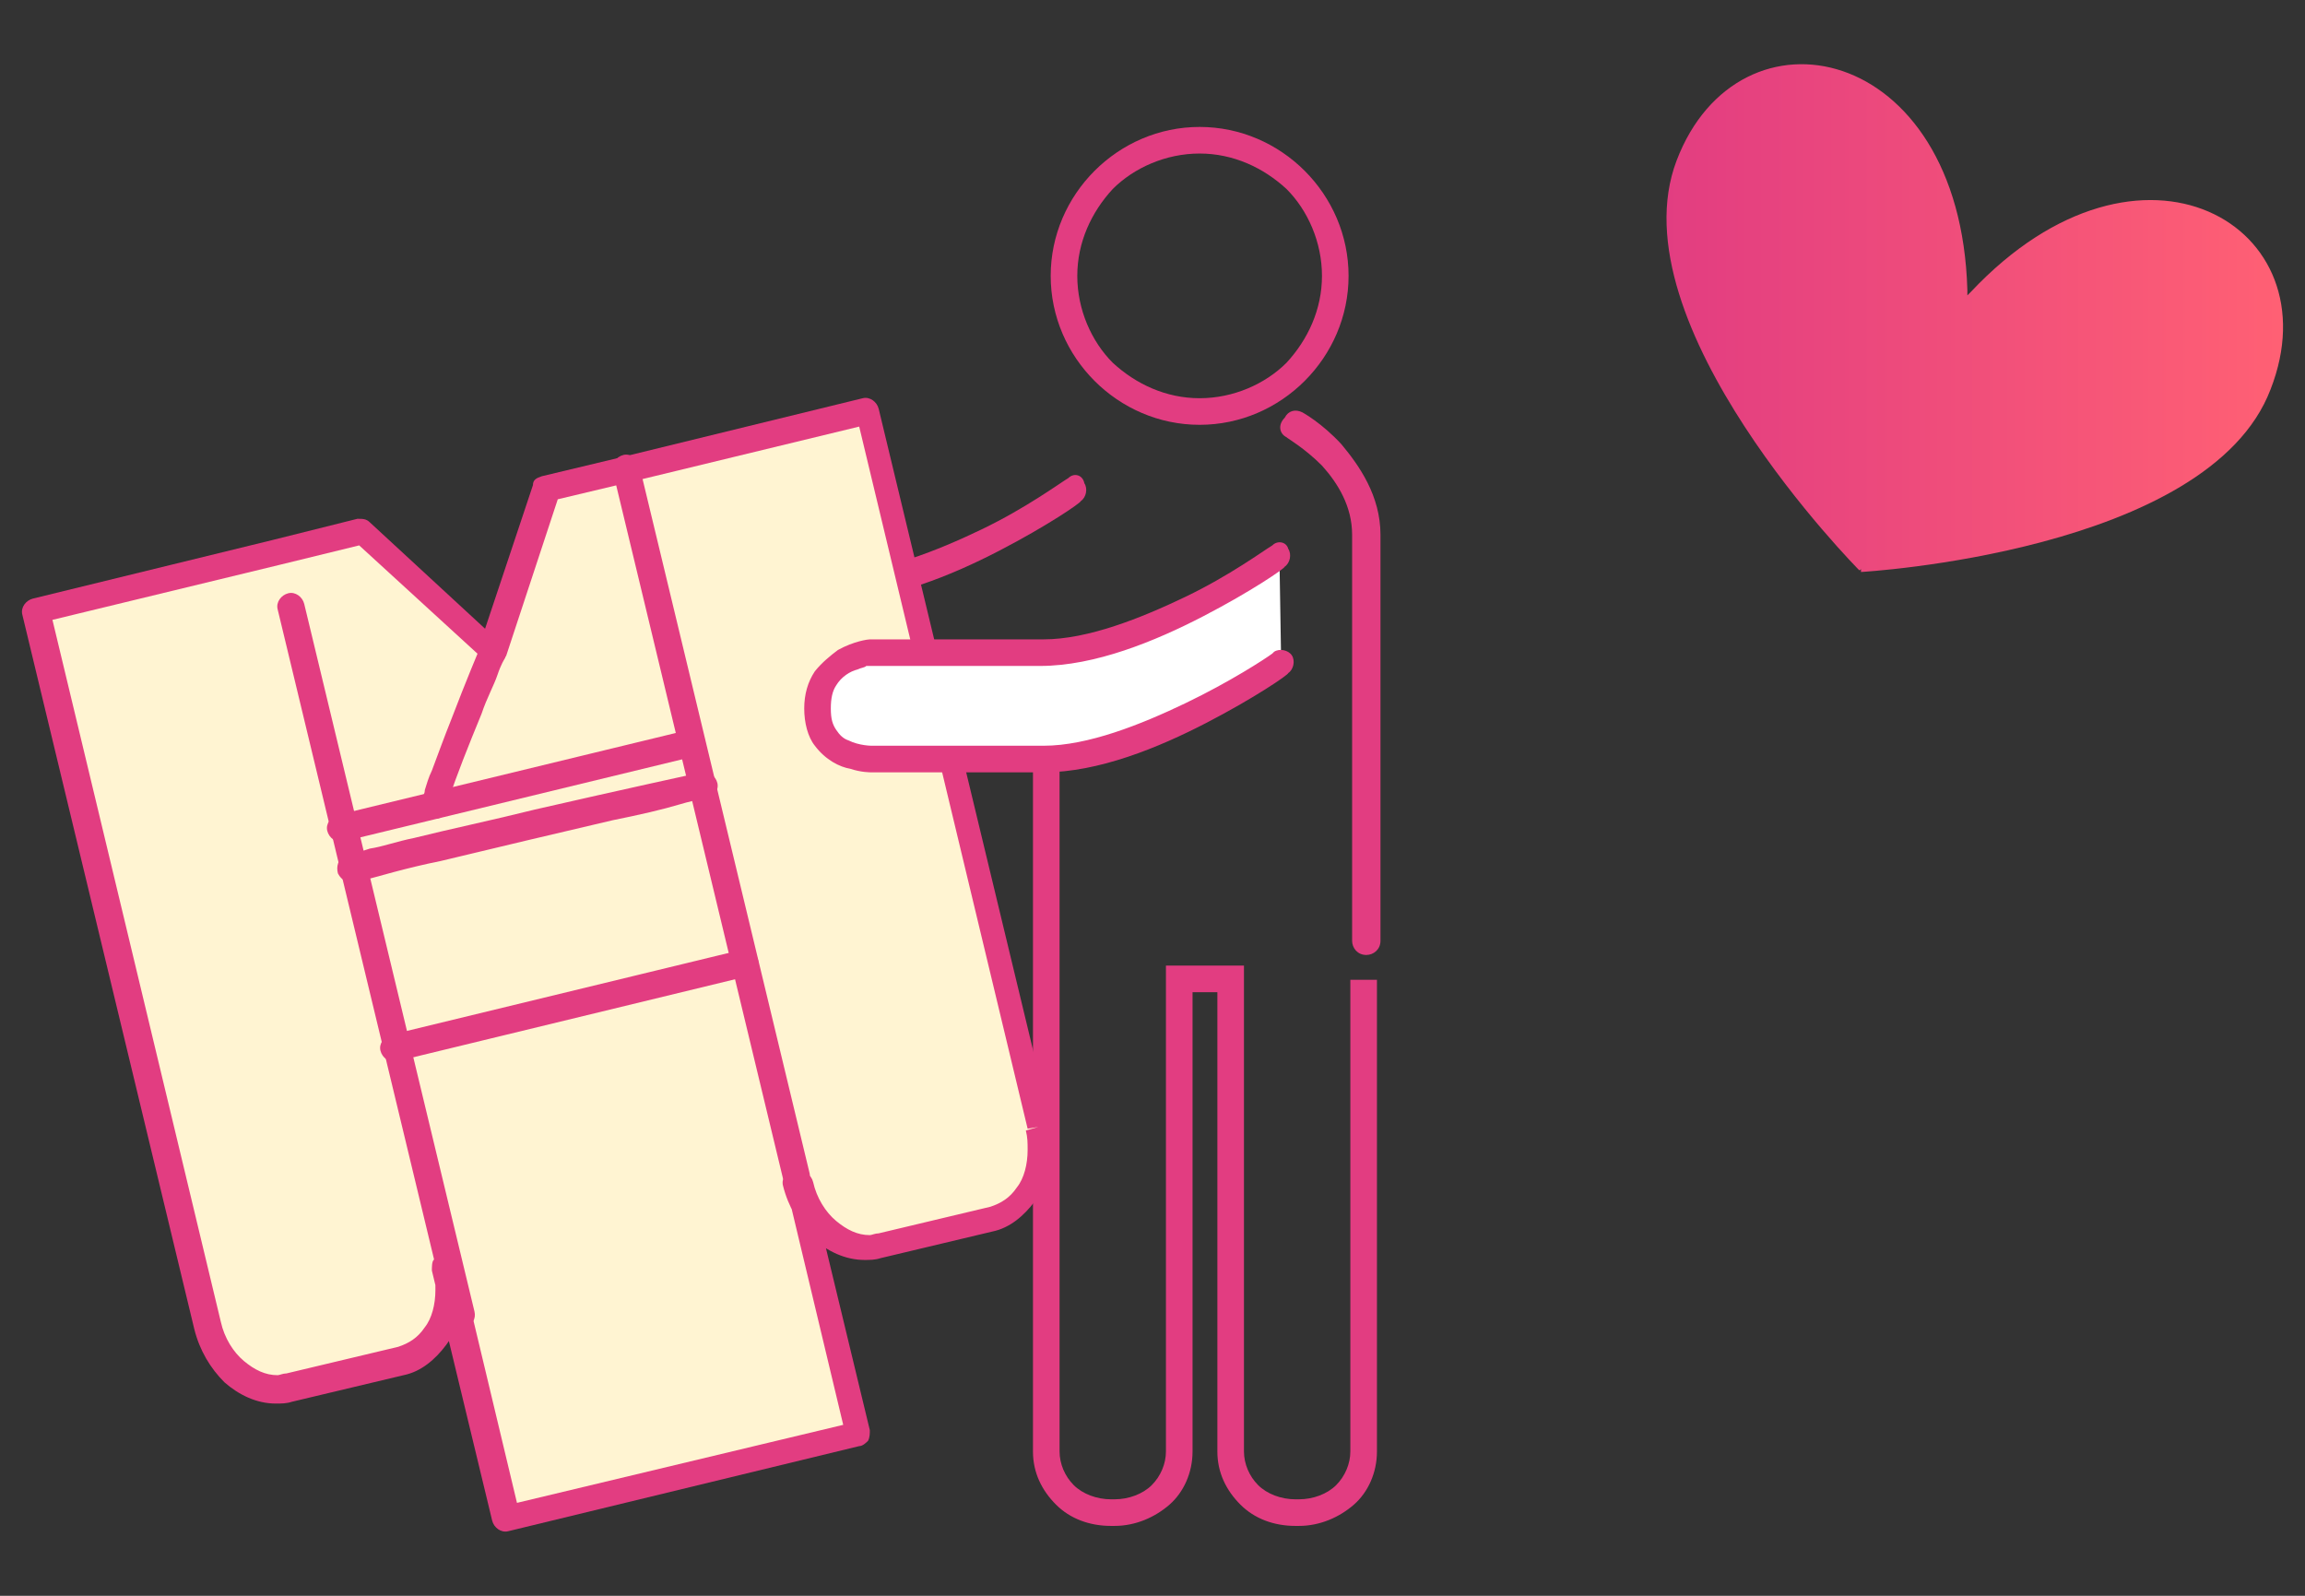 <?xml version="1.0" encoding="UTF-8"?>
<svg id="_レイヤー_1" data-name="レイヤー 1" xmlns="http://www.w3.org/2000/svg" width="130" height="90" version="1.1" xmlns:xlink="http://www.w3.org/1999/xlink" viewBox="0 0 130 90">
  <rect x="0" y="0" width="130" height="90" fill="#333333" stroke="none"/>
  <defs>
    <style>
      .cls-1 {
        fill: #e23d81;
      }

      .cls-1, .cls-2, .cls-3, .cls-4 {
        stroke-width: 0px;
      }

      .cls-2 {
        fill: #fff4d2;
      }

      .cls-3 {
        fill: #fff;
      }

      .cls-4 {
        fill: url(#_名称未設定グラデーション_20);
      }
    </style>
    <linearGradient id="_名称未設定グラデーション_20" data-name="名称未設定グラデーション 20" x1="-775.4" y1="4166.281" x2="-774.4" y2="4166.281" gradientTransform="translate(27160.515 -145412.764) scale(34.907)" gradientUnits="userSpaceOnUse">
      <stop offset="0" stop-color="#e23d81"/>
      <stop offset="1" stop-color="#ff6074"/>
    </linearGradient>
  </defs>
  <path class="cls-1" d="M60.058,15.559h-.8c0,4.6,3.8,8.4,8.4,8.4s8.4-3.8,8.4-8.4-3.8-8.4-8.4-8.4-8.4,3.8-8.4,8.4h1.5c0-1.9.8-3.6,2-4.9,1.2-1.2,3-2,4.9-2s3.6.8,4.9,2c1.2,1.2,2,3,2,4.9s-.8,3.6-2,4.9c-1.2,1.2-3,2-4.9,2s-3.6-.8-4.9-2c-1.2-1.2-2-3-2-4.9,0,0-.7,0-.7,0Z"/>
  <path class="cls-1" d="M76.158,55.259v26.6c0,.7-.3,1.4-.8,1.9s-1.3.8-2.1.8h-.2c-.8,0-1.6-.3-2.1-.8s-.8-1.2-.8-1.9v-27.4h-4.4v27.4c0,.7-.3,1.4-.8,1.9s-1.3.8-2.1.8h-.2c-.8,0-1.6-.3-2.1-.8s-.8-1.2-.8-1.9v-39.1h-1.5v39.1c0,1.2.5,2.2,1.3,3s1.9,1.2,3.1,1.2h.2c1.2,0,2.3-.5,3.1-1.2.8-.7,1.3-1.8,1.3-3v-25.9h1.4v25.9c0,1.2.5,2.2,1.3,3s1.9,1.2,3.1,1.2h.2c1.2,0,2.3-.5,3.1-1.2.8-.7,1.3-1.8,1.3-3v-26.6h-1.5Z"/>
  <path class="cls-1" d="M72.558,24.659h0c.1.1,1,.6,2,1.6.9,1,1.7,2.3,1.7,3.9v22.9c0,.4.3.8.8.8.4,0,.8-.3.8-.8v-22.9c0-2.2-1.2-3.9-2.2-5.1-1.1-1.2-2.2-1.8-2.2-1.8-.4-.2-.8-.1-1,.3-.4.4-.3.9.1,1.1h0Z"/>
  <path class="cls-1" d="M60.258,26.959h0c-.5.3-2.4,1.7-4.9,2.9-2.5,1.2-5.5,2.4-8,2.4h-9.8c-.1,0-.9.1-1.8.6-.4.3-.9.7-1.3,1.2-.4.6-.6,1.3-.6,2.1s.2,1.6.6,2.1c.6.8,1.4,1.2,2,1.3.6.2,1.1.2,1.2.2h8.1c.4,0,.7-.3.7-.7s-.3-.7-.7-.7h-8.1v.2-.2h0v.2-.2s-.7,0-1.3-.3c-.3-.1-.5-.3-.7-.6-.2-.3-.3-.6-.3-1.2s.1-1,.3-1.3c.3-.5.8-.8,1.2-.9.2-.1.4-.1.5-.2h.2l-.1-.7v.7h9.7c3.1,0,6.5-1.4,9.2-2.8s4.6-2.7,4.6-2.8c.3-.2.4-.7.2-1-.1-.5-.6-.6-.9-.3h0Z"/>
  <path class="cls-2" d="M58.558,63.559l-9.7-40.3-13.5,3.2-4.6,1.1-3,9.2-7.4-6.7-4.8,1.2-13.5,3.2,9.7,40.3c.6,2.4,2.7,4,4.6,3.5l6.3-1.5c2-.5,3.1-2.8,2.5-5.2l3.4,14.1,19.8-4.8-3.4-14.1c.6,2.4,2.7,4,4.6,3.5l6.3-1.5c2.1-.4,3.2-2.8,2.7-5.2Z"/>
  <path class="cls-1" d="M58.558,63.559l.7-.2-9.7-40.3c-.1-.4-.5-.7-.9-.6l-13.5,3.3-4.6,1.1c-.3.1-.5.2-.5.5l-2.7,8.1-6.5-6c-.2-.2-.4-.2-.7-.2l-4.8,1.2-13.5,3.3c-.4.1-.7.5-.6.9l9.7,40.3c.3,1.2.9,2.2,1.7,3,.8.7,1.8,1.2,2.9,1.2.3,0,.6,0,.9-.1l6.3-1.5c1-.2,1.8-.9,2.4-1.7.6-.8.9-1.9.9-3,0-.5-.1-1-.2-1.5,0-.2-.2-.4-.3-.5-.2-.1-.4-.1-.6-.1s-.4.2-.5.3-.1.4-.1.6l3.4,14.1c.1.4.5.7.9.6l19.8-4.8c.2,0,.4-.2.5-.3.1-.2.1-.4.1-.6l-3.4-14.1c-.1-.4-.5-.7-.9-.6s-.7.5-.6.9c.3,1.2.9,2.2,1.7,3,.8.7,1.8,1.2,2.9,1.2.3,0,.6,0,.9-.1l6.3-1.5c1-.2,1.8-.9,2.4-1.7.6-.8.9-1.9.9-3,0-.5-.1-1-.2-1.5l-.5.3-.7.2c.1.4.1.7.1,1.1,0,.8-.2,1.6-.6,2.1-.4.6-.9.9-1.5,1.1l-6.3,1.5c-.2,0-.4.1-.5.1-.7,0-1.3-.3-1.9-.8s-1.1-1.3-1.3-2.2c-.1-.4-.5-.7-.9-.6s-.7.5-.6.9l3.2,13.4-18.4,4.4-3.2-13.4c-.1-.4-.5-.7-.9-.6s-.7.5-.6.9.1.7.1,1.1c0,.8-.2,1.6-.6,2.1-.4.6-.9.9-1.5,1.1l-6.3,1.5c-.2,0-.4.1-.5.1-.7,0-1.3-.3-1.9-.8s-1.1-1.3-1.3-2.2L2.958,34.959l12.8-3.1,4.5-1.1,7.1,6.5c.2.2.5.2.7.2.2-.1.4-.3.5-.5l2.9-8.8,4.2-1,12.8-3.1,9.5,39.6.6-.1Z"/>
  <path class="cls-1" d="M19.358,47.459l19.8-4.8c.4-.1.7-.5.6-.9s-.5-.7-.9-.6l-19.8,4.8c-.4.1-.7.5-.6.9s.5.7.9.6"/>
  <path class="cls-1" d="M22.358,59.859l19.8-4.8c.4-.1.7-.5.6-.9s-.5-.7-.9-.6l-19.8,4.8c-.4.1-.7.5-.6.9s.5.7.9.6"/>
  <path class="cls-1" d="M25.258,45.459h-.2.2-.2.2s0-.2.1-.5c.3-1,1.1-3,1.8-4.7.3-.9.7-1.6.9-2.2.2-.6.4-.9.4-.9.2-.4,0-.8-.4-1s-.8,0-1,.4c0,0-.8,1.9-1.6,4-.4,1-.8,2.1-1.1,2.9-.2.4-.3.8-.4,1.1,0,.2-.1.3-.1.4s-.1.2-.1.4c0,.4.3.8.7.8.4.1.8-.3.8-.7h0Z"/>
  <path class="cls-1" d="M20.058,49.759s.2-.1.4-.1c.8-.2,2.4-.7,4.4-1.1,2.9-.7,6.7-1.6,9.7-2.3,1.5-.3,2.8-.6,3.8-.9s1.5-.3,1.5-.3c.4-.1.7-.5.6-.9s-.5-.7-.9-.6c0,0-4.6,1-9.4,2.1-2.4.6-4.8,1.1-6.8,1.6-1,.2-1.8.5-2.5.6-.3.1-.6.2-.8.2-.2.1-.4.1-.6.2-.4.2-.5.6-.4,1,.2.4.6.6,1,.5h0Z"/>
  <path class="cls-1" d="M26.758,73.959l-9.6-39.9c-.1-.4-.5-.7-.9-.6s-.7.5-.6.9l9.6,39.9c.1.4.5.7.9.6.5-.1.7-.5.6-.9"/>
  <path class="cls-1" d="M45.658,66.159l-9.6-39.9c-.1-.4-.5-.7-.9-.6s-.7.5-.6.9l9.6,39.9c.1.4.5.7.9.6.4-.1.7-.5.6-.9"/>
  <path class="cls-3" d="M72.158,31.359s-7.6,5.4-13.4,5.4h-9.7s-2.9.3-2.9,3.2,3,2.9,3,2.9h9.7c5.8,0,13.4-5.4,13.4-5.4"/>
  <path class="cls-1" d="M71.758,30.759h0c-.5.3-2.4,1.7-4.9,2.9-2.5,1.2-5.5,2.4-8,2.4h-9.8c-.1,0-.9.1-1.8.6-.4.3-.9.7-1.3,1.2-.4.6-.6,1.3-.6,2.1s.2,1.6.6,2.1c.6.8,1.4,1.2,2,1.3.6.2,1.1.2,1.2.2h9.7c3.1,0,6.5-1.4,9.2-2.8,2.7-1.4,4.6-2.7,4.6-2.8.3-.2.4-.7.2-1-.2-.3-.7-.4-1-.2l-.1.1c-.4.3-2.4,1.6-4.9,2.8-2.5,1.2-5.5,2.4-8,2.4h-9.7v.2-.2h0v.2-.2s-.7,0-1.3-.3c-.3-.1-.5-.3-.7-.6-.2-.3-.3-.6-.3-1.2s.1-1,.3-1.3c.3-.5.8-.8,1.2-.9.2-.1.4-.1.5-.2h.2l-.1-.7v.7h9.7c3.1,0,6.5-1.4,9.2-2.8,2.7-1.4,4.6-2.7,4.6-2.8.3-.2.4-.7.2-1-.1-.4-.6-.5-.9-.2h0Z"/>
  <path class="cls-4" d="M111.158,16.459l-.2.2v-.3c-.4-14-12.9-16.5-16.4-7.3s10.3,23.1,10.3,23.1c0,0,.1,0,.1-.1v.2s19.6-1.1,23.1-10.3c3.6-9.2-7.3-15.7-16.9-5.5Z"/>
</svg>